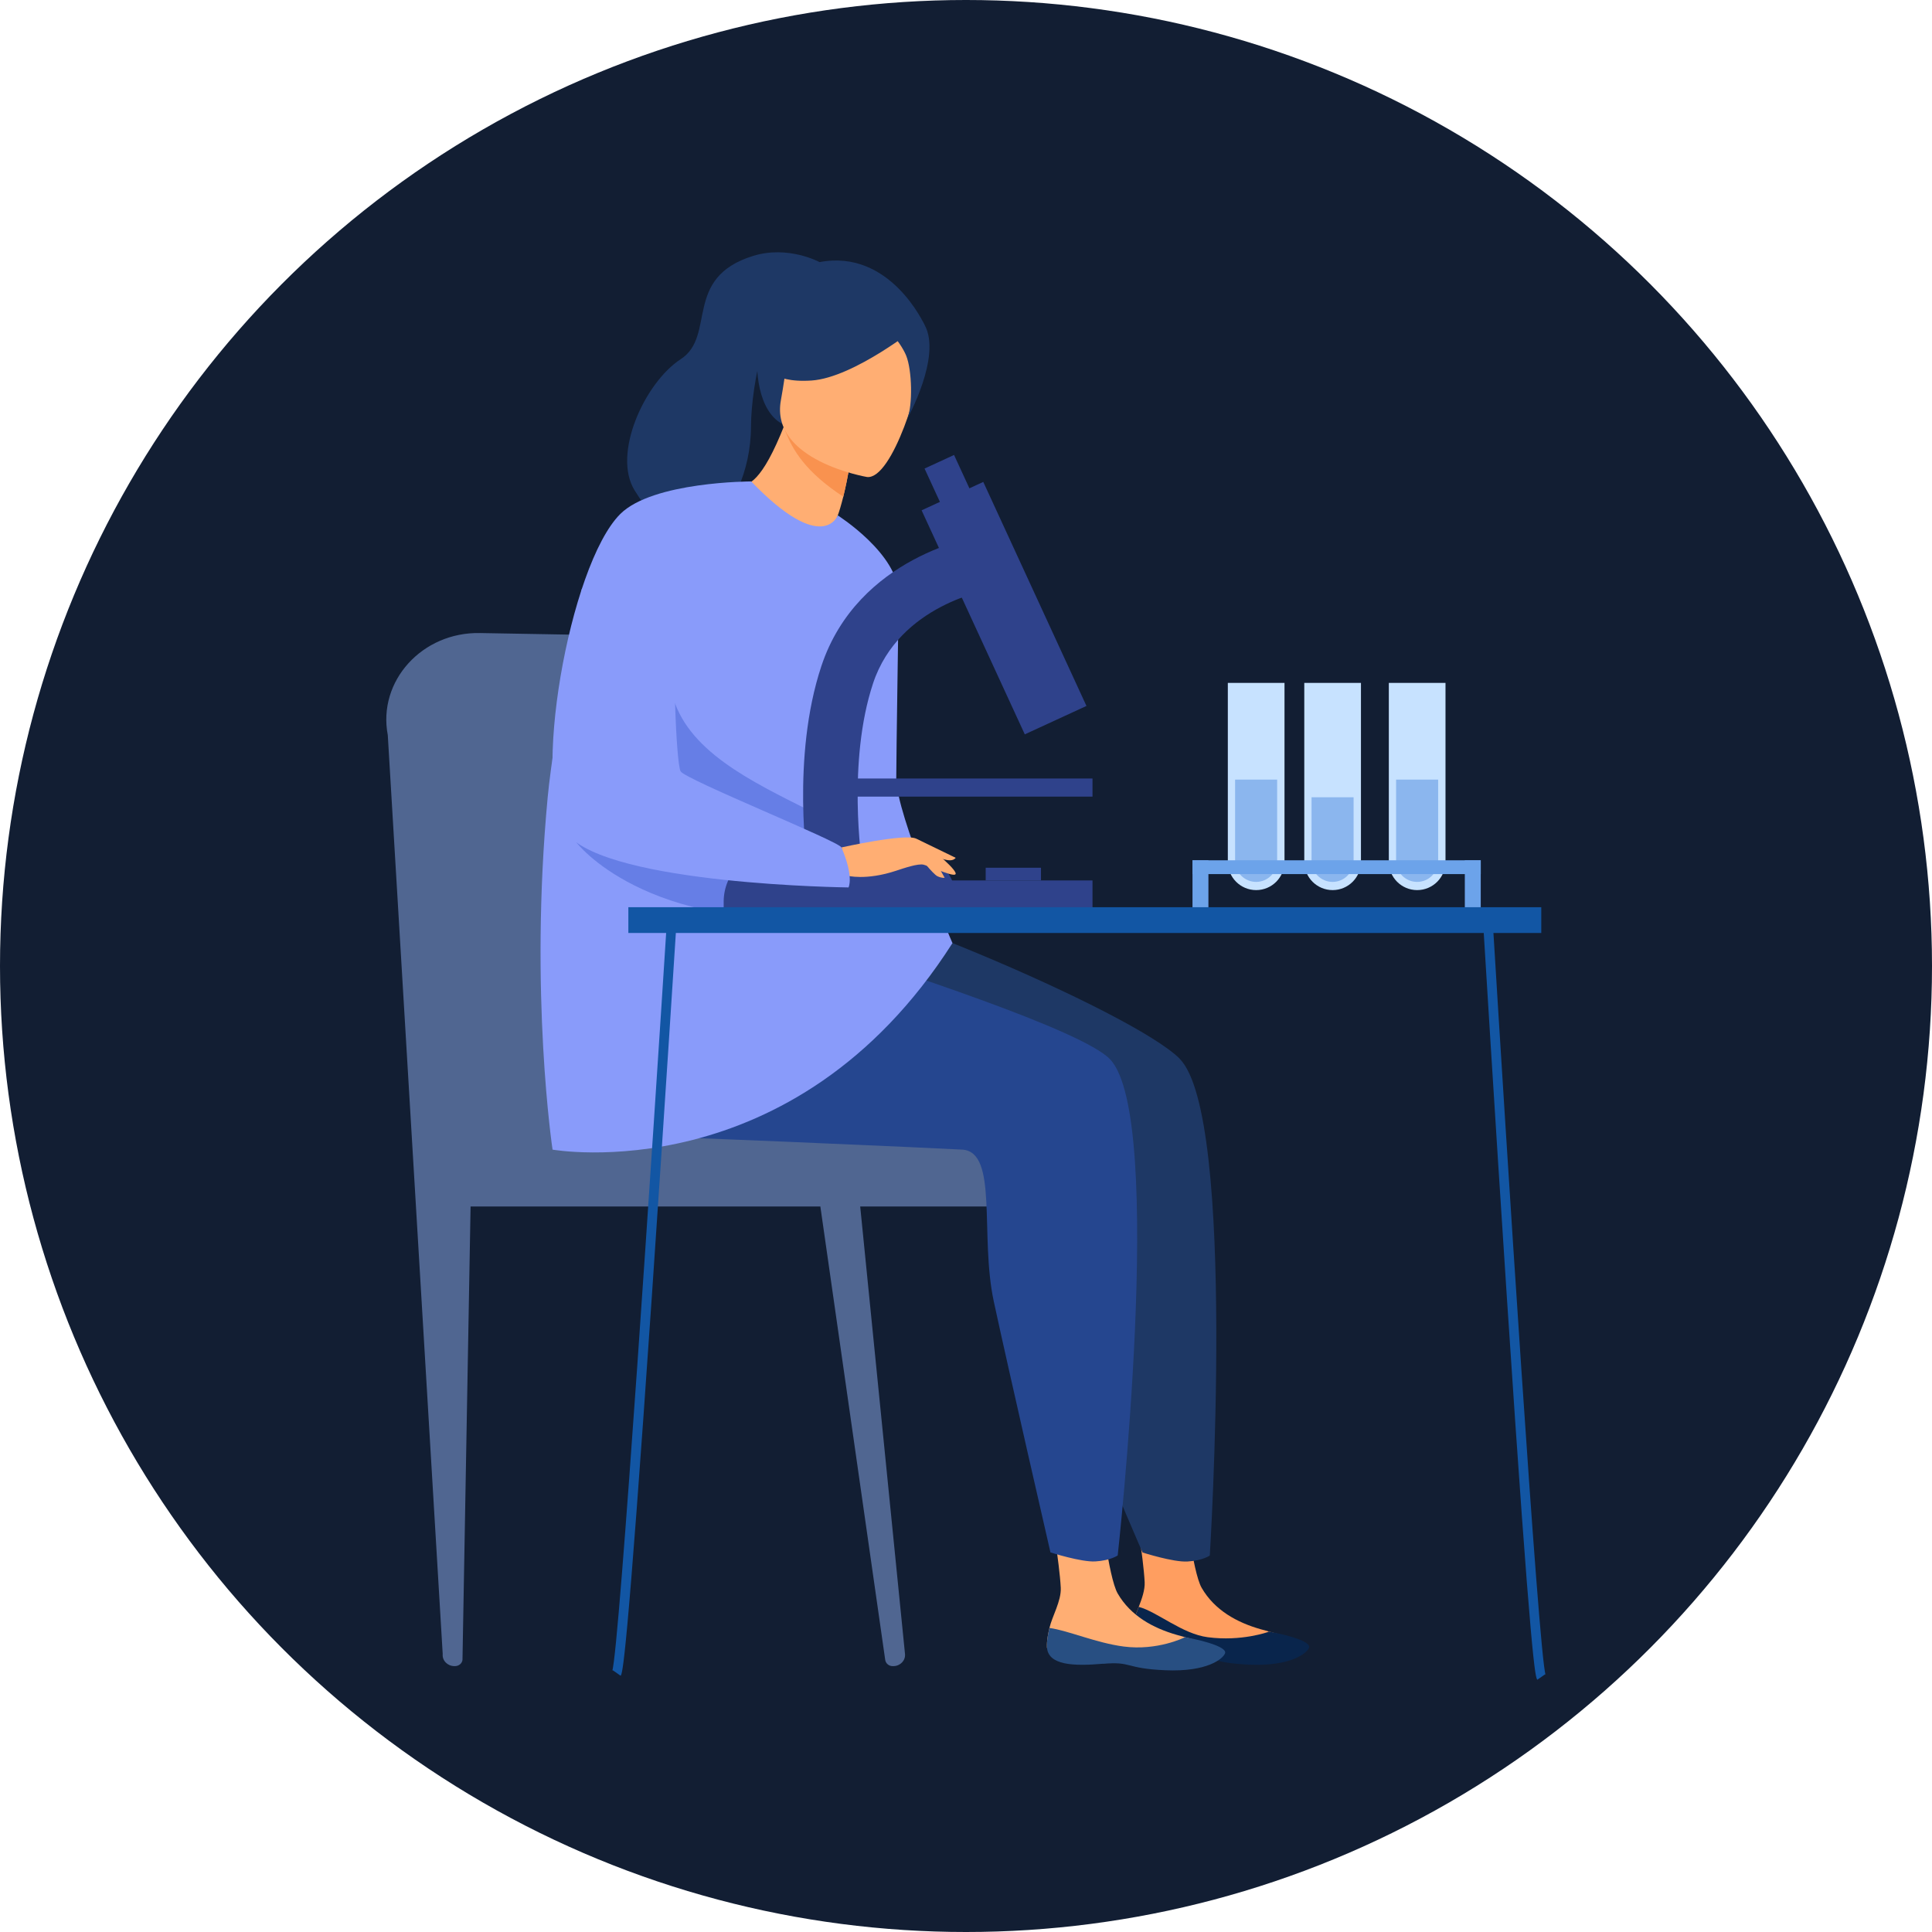 <?xml version="1.0" encoding="UTF-8"?><svg id="Layer_2" xmlns="http://www.w3.org/2000/svg" viewBox="0 0 210 210"><defs><style>.cls-1{fill:#f9924f;}.cls-2{fill:#ff9e60;}.cls-3{fill:#ffae73;}.cls-4{fill:#9ddeda;}.cls-5{fill:#667ee6;}.cls-6{fill:#8bb6ee;}.cls-7{fill:#c7e2ff;}.cls-8{fill:#121e33;}.cls-9{fill:#25468f;}.cls-10{fill:#1e3865;}.cls-11{fill:#1256a4;}.cls-12{fill:#09254c;}.cls-13{fill:#899bfa;}.cls-14{fill:#6ca3ea;}.cls-15{fill:#284f82;}.cls-16{fill:#2f428b;}.cls-17{fill:#8eaff1;opacity:.5;}</style></defs><g id="Content"><g><circle class="cls-8" cx="105" cy="105" r="105"/><g><path class="cls-2" d="m142.11,179.06c-.24.63-19.09,1.34-19.18-.65,0-.03,0-.07,0-.1,0-.05,0-.11,0-.17,0-.21.02-.41.04-.62,0,0,0,0,0-.01.05-.39.14-.78.22-1.17.11-.5.35-1.08.59-1.69.34-.88.68-1.83.64-2.68-.14-2.74-1.12-8.52-1.12-8.52l5.43-.6s.86,7.97,1.89,9.75c1.4,2.42,3.83,3.76,6.41,4.49.29.08.58.16.87.24,2.28.63,4.42,1.17,4.21,1.73Z"/><path class="cls-12" d="m142.29,179.09c-.24.63-2,2.04-6.47,1.85-4.47-.19-3.59-.98-6.8-.7-3.2.28-6.01.17-6.1-1.82,0-.03,0-.07,0-.1,0-.19.02-.47.05-.79,0,0,0,0,0-.01.05-.39.14-.78.22-1.17.11-.5.35-1.08.59-1.69,2.02.54,4.71,2.94,7.51,3.3,3.67.48,6.57-.58,6.57-.58l.03-.04c2.72.49,4.61,1.19,4.4,1.75Z"/><g><path class="cls-7" d="m144.85,96.75h0c-1.7,0-3.08-1.38-3.08-3.08v-19.44h6.16v19.44c0,1.7-1.38,3.08-3.08,3.08Z"/><path class="cls-6" d="m144.85,95.86h0c-1.26,0-2.29-1.02-2.29-2.29v-6.91h4.57v6.91c0,1.26-1.02,2.29-2.29,2.29Z"/><path class="cls-7" d="m154.04,96.75h0c-1.7,0-3.08-1.38-3.08-3.08v-19.44h6.16v19.44c0,1.7-1.38,3.08-3.08,3.08Z"/><path class="cls-6" d="m154.04,95.86h0c-1.26,0-2.29-1.02-2.29-2.29v-8.83h4.57v8.83c0,1.26-1.02,2.29-2.29,2.29Z"/><path class="cls-7" d="m136.54,96.75h0c-1.7,0-3.08-1.38-3.08-3.08v-19.44h6.16v19.44c0,1.7-1.38,3.08-3.08,3.08Z"/><path class="cls-6" d="m136.54,95.86h0c-1.26,0-2.29-1.02-2.29-2.29v-8.83h4.57v8.83c0,1.26-1.02,2.29-2.29,2.29Z"/><g><rect class="cls-14" x="129.62" y="93.51" width="1.73" height="5.14"/><rect class="cls-14" x="159.22" y="93.51" width="1.73" height="5.14"/><rect class="cls-14" x="129.62" y="93.51" width="31.33" height="1.5"/></g></g><path class="cls-10" d="m89.08,28.49s-3.39-1.85-7.2-.68c-7.7,2.37-3.99,8.7-7.89,11.23-3.9,2.54-7.47,10.29-5.01,14.26,2.46,3.97,6.07,7.35,8.25,4.64,2.19-2.71,4.38-6.46,4.4-11.59.02-4.63,1.88-14.04,5.06-13.32,3.18.72,2.39-4.55,2.39-4.55Z"/><path class="cls-10" d="m100.49,35.32s-3.72-8.3-11.41-6.83c-7.69,1.46-8.75,15.89-3.68,17.75,3.53,1.29,15.09-10.92,15.09-10.92Z"/><path class="cls-17" d="m120.95,123.23h-21.14l-12.84-44.38c-1.62-5.61-6.7-9.52-12.54-9.65l-22.23-.39c-6.31-.14-11.17,5.22-10.05,11.09l5.97,99.88c-.07.7.5,1.3,1.24,1.32h.09c.41,0,.77-.28.82-.67l.88-49.29h38.02l7.05,49.29c.06.39.41.68.82.67h.09c.74-.02,1.31-.62,1.24-1.32l-4.87-48.64h27.43c1,0,1.82-.82,1.82-1.82v-4.26c0-1-.82-1.82-1.82-1.82Z"/><path class="cls-4" d="m75.71,78.71l7.11,17.99s6.85,8.07,12.36,5.47l-17.43-33.84-2.04,10.37Z"/><path class="cls-10" d="m128.21,115.06c-5.16-5.13-37.24-18.7-48.07-19.86l-12.38-4.52s-5.05,12.08-5.13,23.63c-.04,5.38,6.61,8.93,1.58,8.93,0,0,43.82-.17,45.5,0,2.75.28,1.2,6.77,2.11,13.02.91,6.25,12.37,32.49,12.37,32.49,0,0,3.34,1.07,4.88.98,1.66-.1,2.43-.65,2.43-.65,0,0,2.98-47.77-3.29-54.01Z"/><path class="cls-3" d="m113.79,179.02c.09,2,18.94,1.29,19.18.65.21-.56-1.93-1.1-4.21-1.73-.29-.08-.58-.16-.86-.24-2.58-.74-5.01-2.07-6.41-4.49-1.03-1.79-1.89-9.75-1.89-9.75l-5.43.6s.99,5.78,1.13,8.52c.07,1.44-.95,3.13-1.23,4.37-.15.67-.3,1.36-.27,2.07Z"/><path class="cls-15" d="m119.89,180.85c3.2-.28,2.33.51,6.8.7,4.47.19,6.23-1.21,6.47-1.85.21-.56-1.68-1.26-4.4-1.75l-.03.04s-2.92,1.46-6.59.98c-2.99-.39-6.01-1.73-8.07-2.02-.15.67-.3,1.36-.27,2.07.09,2,2.9,2.1,6.1,1.82Z"/><path class="cls-9" d="m120.65,115.13c-3.03-3.17-23.14-9.67-33.33-12.99-2.46-.8-26.32-12.63-26.32-12.63,0,0-3.77,33.72.78,33.77,8.53.09,41.55,1.59,42.84,1.68,3.91.28,1.86,9.33,3.4,16.5,1.58,7.34,6.16,27.28,6.16,27.28,0,0,3.34,1.07,4.88.98,1.66-.1,2.43-.65,2.43-.65,0,0,5.28-47.55-.84-53.94Z"/><path class="cls-3" d="m92.82,47.78s-.19,1.36-.5,3.05c-.18,1.01-.41,2.14-.66,3.16-.21.84-.43,1.61-.65,2.18-.81,2.01-1.45,3.97-1.08,4.37.03.03-4.26.46-6.64-1.34-2.24-1.69-3.17-6.23-3.13-6.24,1.21-.22,2.63-.49,5.12-6.79l.44.29,7.11,1.32Z"/><path class="cls-1" d="m92.32,50.83c-.18,1.01-.41,2.14-.66,3.16-4.06-2.67-5.51-5.04-6.34-7.24l7,4.08Z"/><path class="cls-3" d="m94.25,51.85s-10.58-1.78-9.37-8.35c1.21-6.57.66-11.23,7.46-10.37,6.81.86,7.65,3.61,7.78,5.9.13,2.29-3.09,13.11-5.88,12.82Z"/><path class="cls-10" d="m99.86,35.4s-7,5.64-11.64,5.96c-4.64.32-5.09-1.83-5.09-1.83,0,0,1.55-1.57,3.31-5.17.52-1.06,1.57-1.77,2.75-1.83,3.31-.18,9.58-.1,10.67,2.87Z"/><path class="cls-10" d="m95.63,34.73s2.2,2.28,2.87,3.93c.64,1.6.72,5.37.12,6.85,0,0,3.77-6.78,1.88-10.19-2.01-3.62-4.86-.59-4.86-.59Z"/><path class="cls-13" d="m97.67,64.65c.01-4.44-6.61-8.63-6.61-8.63,0,0-1.61,4.41-9.41-3.69-.28-.29-18.41,11.7-18.41,11.7,0,0-3.04,15.54-3.71,22.64-2.01,21.39.53,38.29.53,38.29,0,0,26.18,4.66,43.47-22.45,0,0-6.11-13.99-6.11-17.89,0-2.52.25-17.97.26-19.96Z"/><path class="cls-5" d="m62.63,91.54s7.4,9.88,28.7,8.15l-9.92-9.4-18.78,1.25Z"/><path class="cls-5" d="m89.39,88.82l-2.41,3.11c-.83.14-8.71-3.29-12.49-4.79-5.2-2.05-2.75-15.03-1.1-10.64,2.19,5.85,9.5,9.01,16.01,12.31Z"/><g><rect class="cls-16" x="105.44" y="52.7" width="7.38" height="26.81" transform="translate(235.91 80.49) rotate(155.27)"/><rect class="cls-16" x="103.02" y="49.62" width="3.53" height="12.81" transform="translate(223.39 63.06) rotate(155.27)"/><path class="cls-16" d="m87.84,94.77l5.86-.9c-.02-.11-1.64-11.05,1.2-19.6,2.85-8.58,12.56-10.16,12.66-10.17l-.9-5.86c-.55.08-13.4,2.18-17.38,14.16-3.3,9.93-1.51,21.87-1.43,22.37Z"/><path class="cls-16" d="m78.67,92.32h25.33v1.05c0,3.14-2.55,5.68-5.68,5.68h-13.96c-3.14,0-5.68-2.55-5.68-5.68v-1.05h0Z" transform="translate(182.66 191.39) rotate(180)"/><rect class="cls-16" x="91.33" y="84.61" width="27.41" height="1.97" transform="translate(210.08 171.2) rotate(180)"/><rect class="cls-16" x="99.73" y="95.69" width="19.01" height="3.37" transform="translate(218.48 194.76) rotate(180)"/><rect class="cls-16" x="107.14" y="94.32" width="6.01" height="1.37" transform="translate(220.29 190.01) rotate(180)"/></g><g><path class="cls-3" d="m99.94,93.12s1.47,1.89,1.95,2.12c.48.23.79.17.79.17l-.99-1.78-1.75-.51Z"/><path class="cls-3" d="m99.61,91.17l4.27,2.07s-.18.3-.71.27c-.53-.02-1.85-.51-1.85-.51l-1.71-1.84Z"/><path class="cls-3" d="m91.47,92.11s7.01-1.56,8.14-.94c1.13.62,3.89,2.89,4.24,3.67.35.79-2.52-.6-3.45-.85-.6-.16-2.19.39-2.98.65-3.31,1.1-5.33.54-5.33.54l-.62-3.08Z"/></g><g><rect class="cls-11" x="68.3" y="98.61" width="99.23" height="2.8"/><path class="cls-11" d="m167.1,182.58c-.21-.29-.63-.9-3.31-41.56-1.32-20.03-2.55-40.16-2.56-40.36l1.05-.06c1.34,21.95,4.97,79.36,5.72,81.45,0,0-.01-.03-.04-.07l-.86.6Z"/><path class="cls-11" d="m67.45,182.14l-.86-.6s-.04.07-.04.07c.75-2.08,4.52-59.18,5.91-81.01l1.05.07c-.01.2-1.29,20.22-2.65,40.14-2.77,40.44-3.2,41.05-3.4,41.34Z"/></g><path class="cls-13" d="m81.65,52.33s-10.69,0-14.24,3.55c-5.56,5.57-9.81,29.91-5.75,34.79,4.57,5.5,30.57,5.79,30.57,5.79,0,0,.62-1.13-.77-4.35-.29-.68-16.98-7.38-17.48-8.27-.51-.89-.96-13.43-.38-15.52.58-2.09,8.05-15.99,8.05-15.99Z"/></g></g></g></svg>